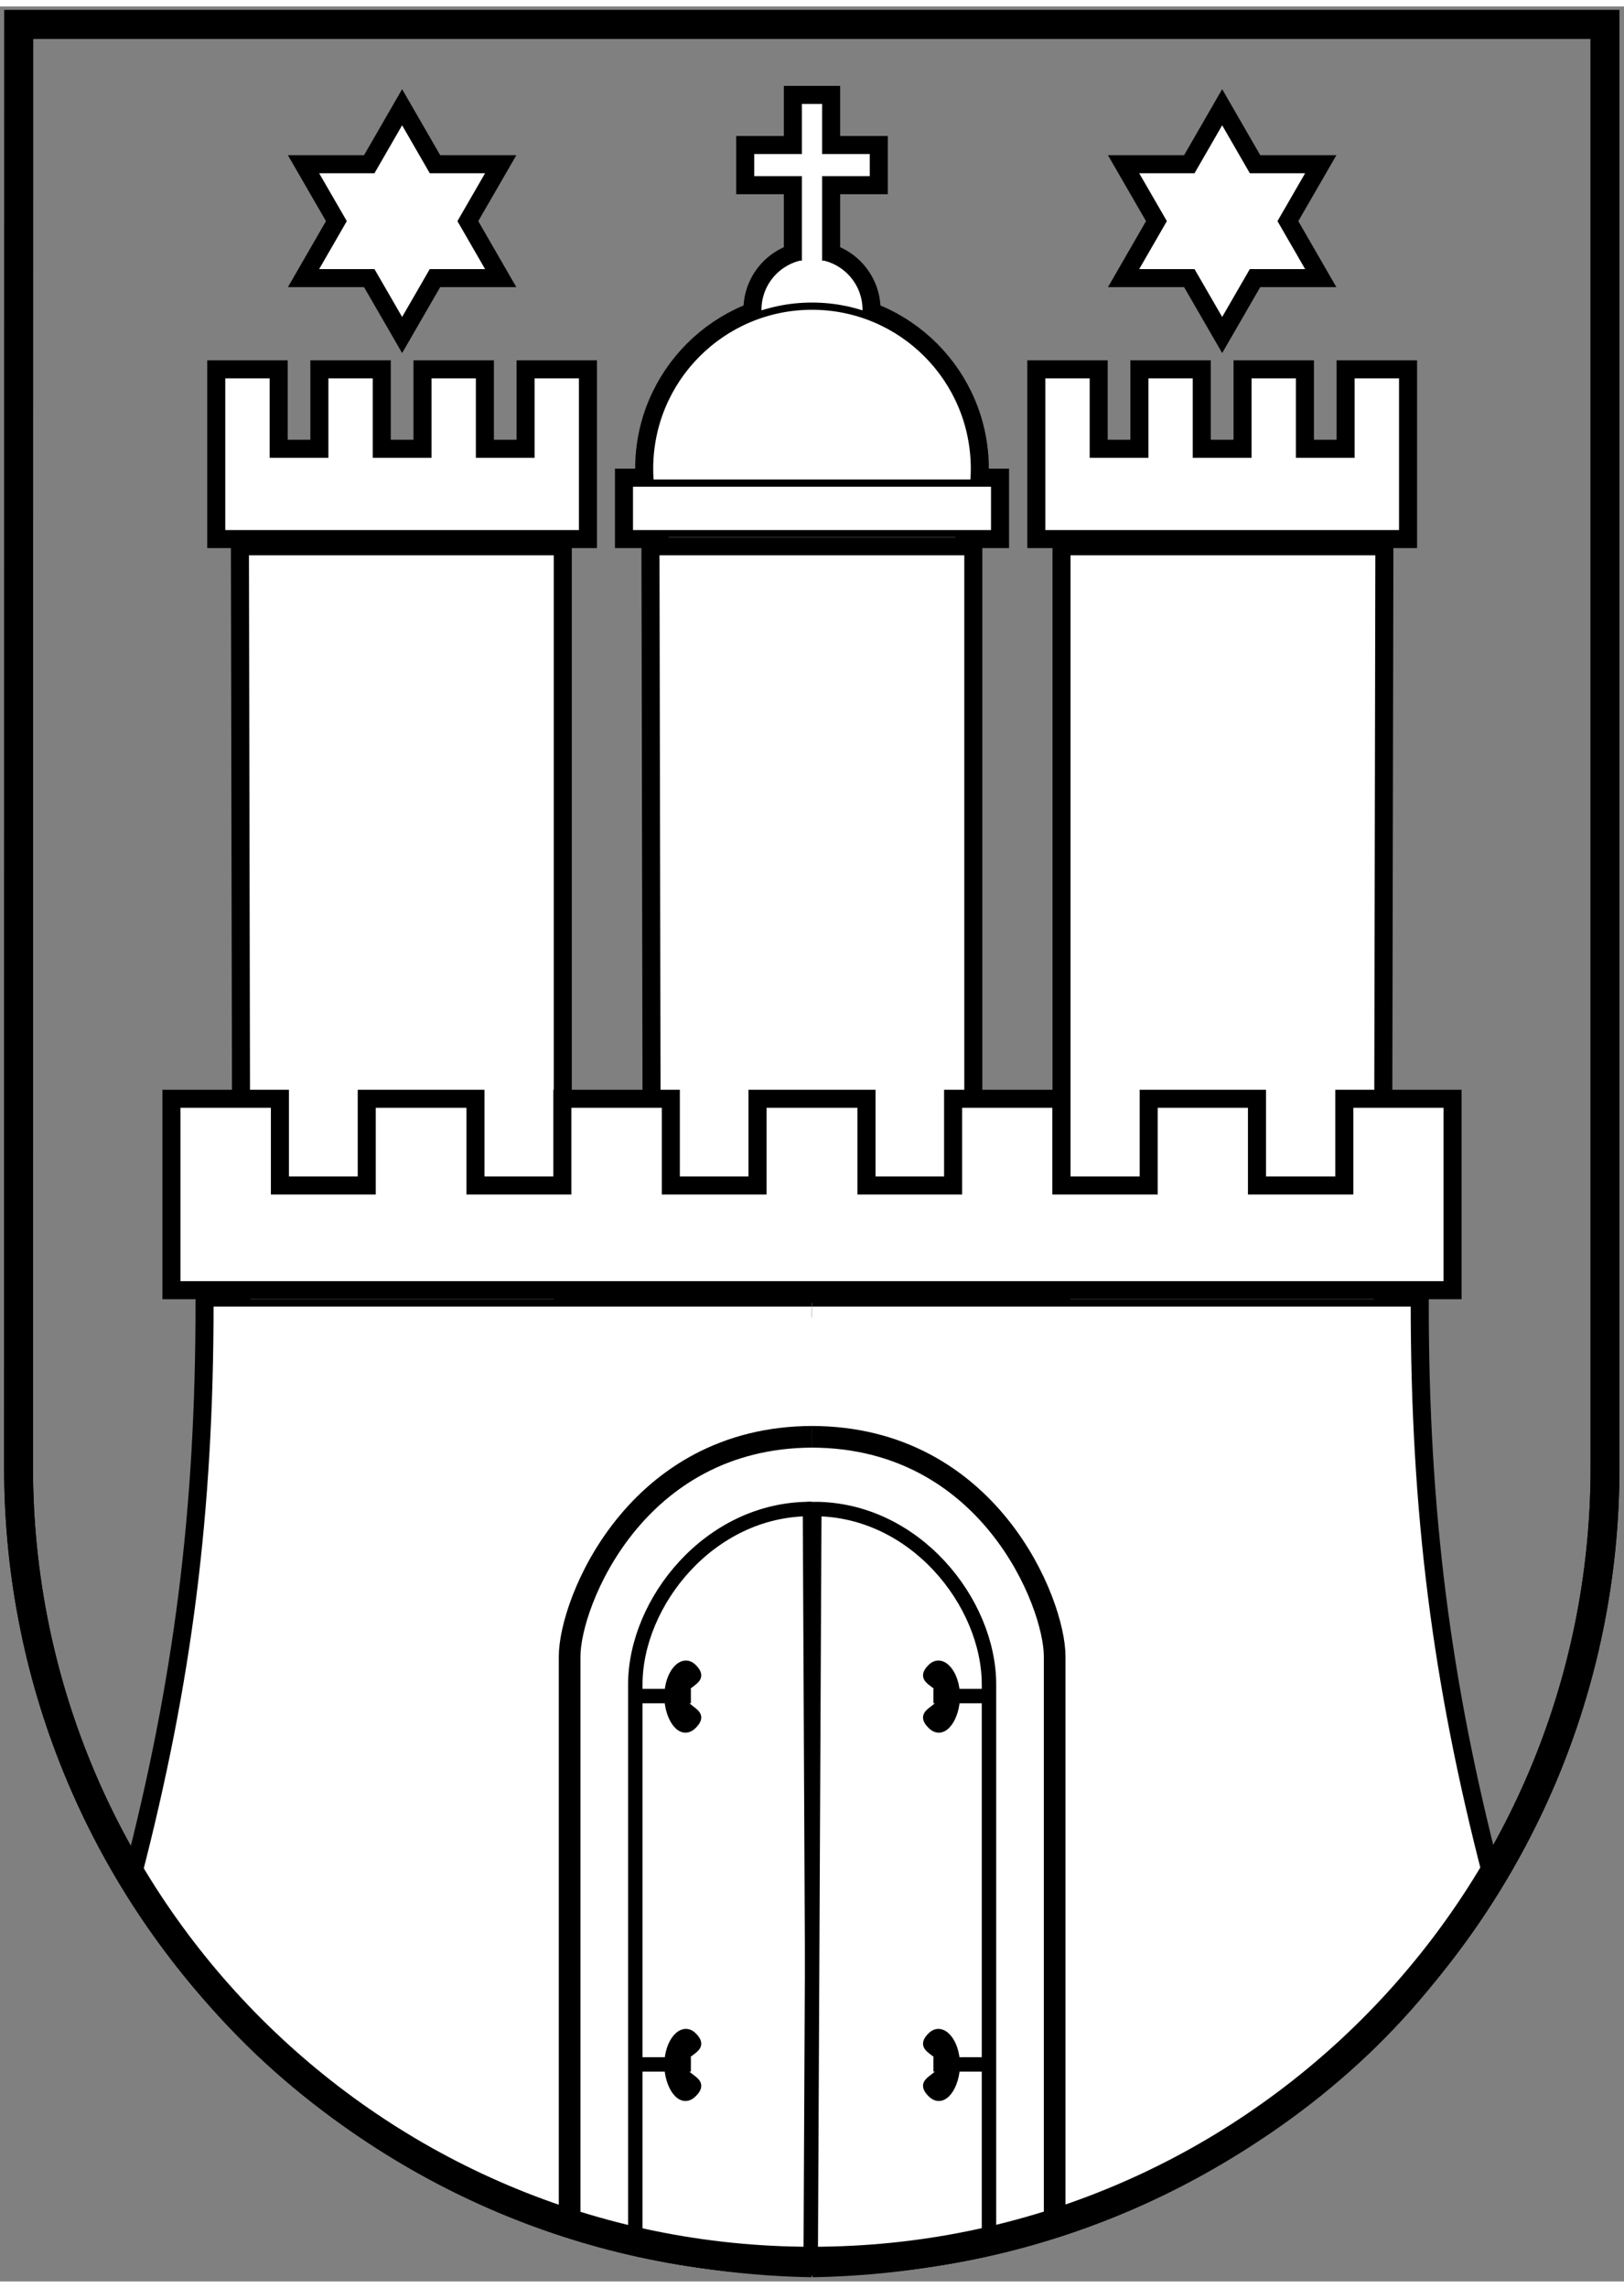 <?xml version="1.0" encoding="UTF-8"?>
<svg xmlns="http://www.w3.org/2000/svg" xmlns:xlink="http://www.w3.org/1999/xlink" viewBox="0 0 225 315" height="604" width="429" stroke="#000">
  <rect x="0" y="0" width="225" height="315" fill="#808080" stroke="none"/>
  <g fill="#e30613">
    <path id="g" d="m2.6 2.5-0.029 199.8c0 60.7 49.22 109.9 109.9 109.9 60.7 0 109.9-49.2 109.9-109.9v-199.8z" stroke="#000" stroke-width="4" fill=""/>
  </g>
  <use stroke-width="4" xlink:href="#e"/>
  <g id="e" fill="#fff">
    <circle cy="42" cx="112.5" r="7.5"/>
    <path d="m114.4 35.2v-11.2h6.6v-4.06h-6.6v-6.94h-3.8v6.94h-6.6v4.06h6.6v11.2"/>
    <circle cy="64" cx="112.5" r="22.5"/>
    <path d="m87.2 66v7h50.6v-7z"/>
  </g>
  <use stroke-width="4" xlink:href="#a"/>
  <path id="a" d="m90.87 75.5 0.26 132.5h42.97v-132.5z" fill="#fff"/>
  <g transform="translate(1.32 1.25)">
    <use xlink:href="#f" transform="matrix(-1 0 0 1 222.4 0)"/>
    <g id="f">
      <use stroke-width="4" xlink:href="#d"/>
      <g id="d">
        <use xlink:href="#a" transform="matrix(-1 0 0 1 280.6 -1.25)"/>
        <path fill="#fff" d="M29.389,49.749v22h50v-22h-7.14v11h-7.14v-11h-7.14v11h-7.15v-11h-7.14v11h-7.14v-11H29.389z"/>
        <polygon points="50.272,35.616 42.032,35.616 46.152,28.476 42.032,21.346 50.272,21.346,54.392,14.206 58.512,21.346 66.752,21.346 62.632,28.476 66.752,35.616 66.752,35.616 58.512,35.616 54.392,42.746" fill="#fff"/>
        <path d="M111.23,311.168c41.7-0.699,77.7-23.799,93.399-53.399c-7-27-10-50.5-10-79.5h-83.5" fill="#fff"/>
      </g>
      <g id="c">
        <line stroke-width="2" x1="135" y1="232.7" x2="128" y2="232.7" fill="none"/>
        <path d="M127.68,228.75c-2,2,1.5,2,1.5,4s-3.5,2-1.5,4c1.7,1.7,3.5-1.1,3.5-4C131.18,229.55,129.18,227.25,127.68,228.75z"/>
      </g>
      <path stroke-width="3" d="m111.1 196.8c24.6 0 33.7 23 33.7 30.4v78.4" fill="none"/>
      <path stroke-width="2" d="m111 311 0.5-104.2c13.9 0 24.2 12.9 24.2 24.3v77.5" fill="none"/>
      <use xlink:href="#c" y="51"/>
    </g>
  </g>
  <use stroke-width="4" xlink:href="#b"/>
  <path id="b" d="m24.5 152v25h176v-25h-13.5v12h-13.6v-12h-13.5v12h-13.6v-12h-13.5v12h-13.5v-12h-13.6v12h-13.51v-12h-13.53v12h-13.54v-12h-13.56v12h-13.53v-12z" fill="#fff"/>
  <use xlink:href="#g" fill="none"/>
</svg>